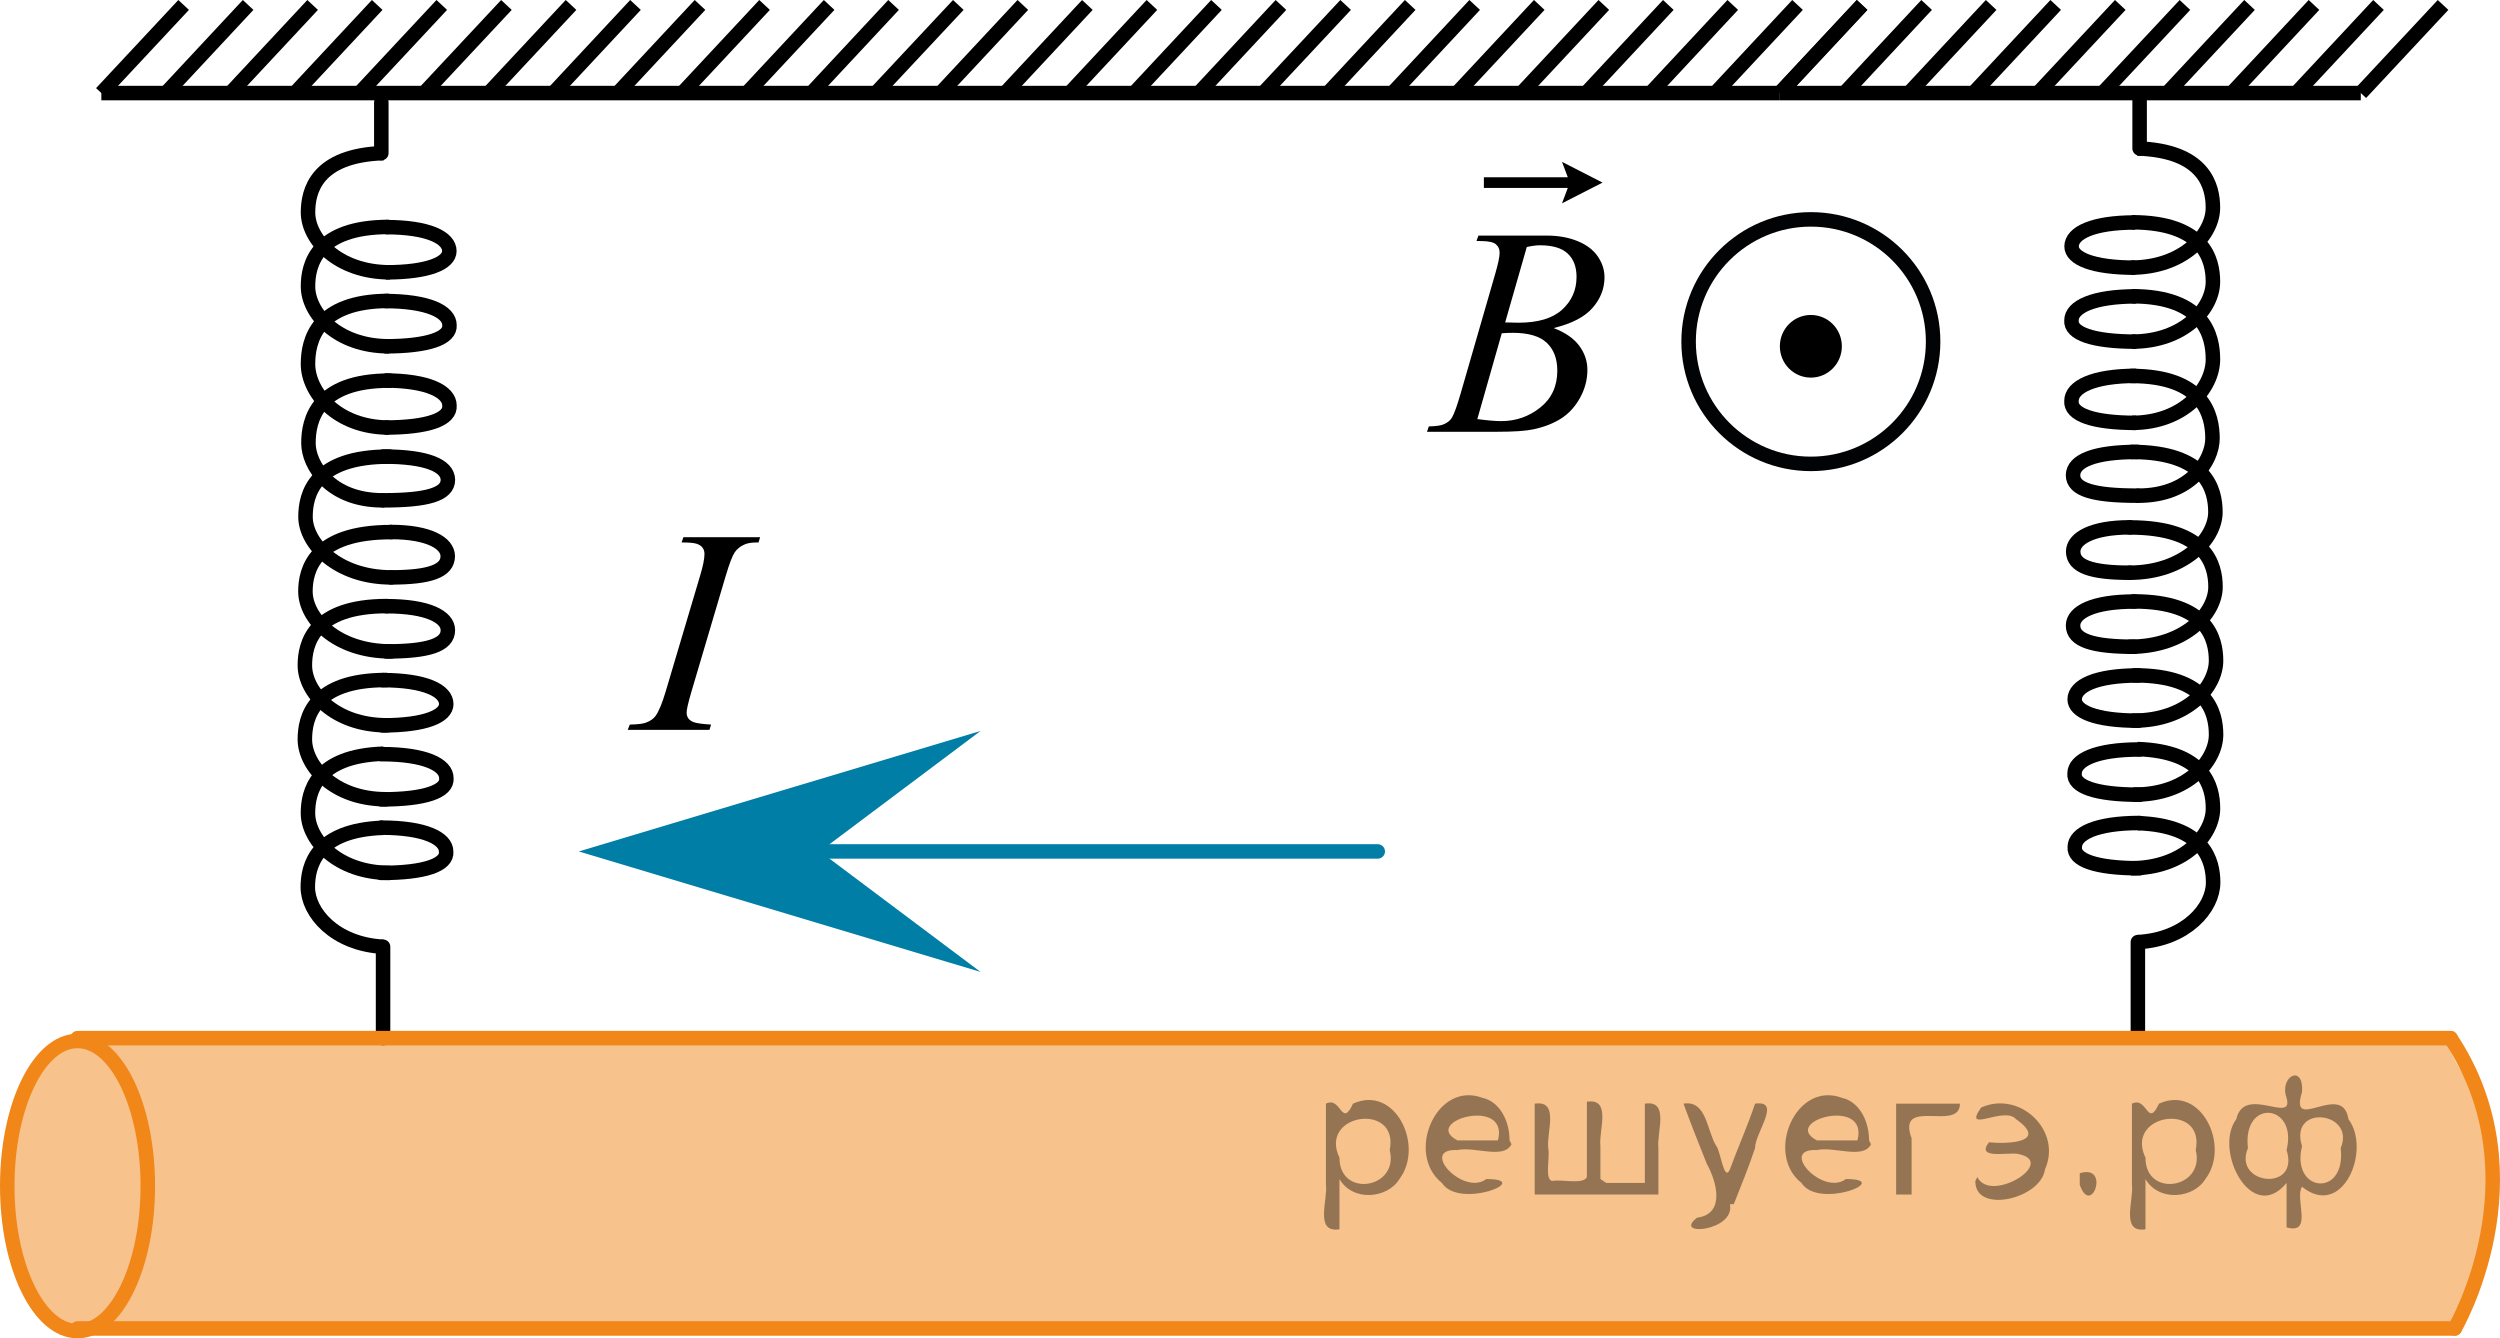 <?xml version="1.0" encoding="utf-8"?>
<!-- Generator: Adobe Illustrator 27.2.0, SVG Export Plug-In . SVG Version: 6.00 Build 0)  -->
<svg version="1.1" id="Layer_1" xmlns="http://www.w3.org/2000/svg" xmlns:xlink="http://www.w3.org/1999/xlink" x="0px" y="0px"
	 width="129.342px" height="69.241px" viewBox="0 0 129.342 69.241" enable-background="new 0 0 129.342 69.241"
	 xml:space="preserve">
<line fill="none" stroke="#000000" stroke-width="0.75" stroke-linecap="round" stroke-linejoin="round" stroke-miterlimit="10" x1="19.728" y1="7.922" x2="19.728" y2="5.298"/>
<g>
	<g>
		
			<line fill="none" stroke="#000000" stroke-width="0.75" stroke-miterlimit="10" x1="92.084" y1="4.815" x2="96.336" y2="0.256"/>
		<line fill="none" stroke="#000000" stroke-width="0.75" stroke-miterlimit="10" x1="82.06" y1="4.815" x2="86.314" y2="0.256"/>
		
			<line fill="none" stroke="#000000" stroke-width="0.75" stroke-miterlimit="10" x1="85.397" y1="4.815" x2="89.647" y2="0.256"/>
		
			<line fill="none" stroke="#000000" stroke-width="0.75" stroke-miterlimit="10" x1="88.744" y1="4.815" x2="92.999" y2="0.256"/>
		<line fill="none" stroke="#000000" stroke-width="0.75" stroke-miterlimit="10" x1="78.72" y1="4.815" x2="82.976" y2="0.256"/>
		<line fill="none" stroke="#000000" stroke-width="0.75" stroke-miterlimit="10" x1="75.38" y1="4.815" x2="79.636" y2="0.256"/>
		
			<line fill="none" stroke="#000000" stroke-width="0.75" stroke-miterlimit="10" x1="65.356" y1="4.815" x2="69.619" y2="0.256"/>
		
			<line fill="none" stroke="#000000" stroke-width="0.75" stroke-miterlimit="10" x1="68.705" y1="4.815" x2="72.959" y2="0.256"/>
		
			<line fill="none" stroke="#000000" stroke-width="0.75" stroke-miterlimit="10" x1="72.043" y1="4.815" x2="76.295" y2="0.256"/>
		<line fill="none" stroke="#000000" stroke-width="0.75" stroke-miterlimit="10" x1="62.02" y1="4.815" x2="66.272" y2="0.256"/>
		
			<line fill="none" stroke="#000000" stroke-width="0.75" stroke-miterlimit="10" x1="55.341" y1="4.815" x2="59.596" y2="0.256"/>
		<line fill="none" stroke="#000000" stroke-width="0.75" stroke-miterlimit="10" x1="35.3" y1="4.815" x2="39.556" y2="0.256"/>
		<line fill="none" stroke="#000000" stroke-width="0.75" stroke-miterlimit="10" x1="41.98" y1="4.815" x2="46.231" y2="0.256"/>
		
			<line fill="none" stroke="#000000" stroke-width="0.75" stroke-miterlimit="10" x1="48.664" y1="4.815" x2="52.918" y2="0.256"/>
		<line fill="none" stroke="#000000" stroke-width="0.75" stroke-miterlimit="10" x1="58.68" y1="4.815" x2="62.936" y2="0.256"/>
		<line fill="none" stroke="#000000" stroke-width="0.75" stroke-miterlimit="10" x1="38.64" y1="4.815" x2="42.896" y2="0.256"/>
		<line fill="none" stroke="#000000" stroke-width="0.75" stroke-miterlimit="10" x1="45.314" y1="4.815" x2="49.58" y2="0.256"/>
		
			<line fill="none" stroke="#000000" stroke-width="0.75" stroke-miterlimit="10" x1="52.003" y1="4.815" x2="56.257" y2="0.256"/>
		
			<line fill="none" stroke="#000000" stroke-width="0.75" stroke-miterlimit="10" x1="25.285" y1="4.815" x2="29.543" y2="0.256"/>
		
			<line fill="none" stroke="#000000" stroke-width="0.75" stroke-miterlimit="10" x1="28.626" y1="4.815" x2="32.878" y2="0.256"/>
		
			<line fill="none" stroke="#000000" stroke-width="0.75" stroke-miterlimit="10" x1="31.962" y1="4.815" x2="36.216" y2="0.256"/>
		
			<line fill="none" stroke="#000000" stroke-width="0.75" stroke-miterlimit="10" x1="21.939" y1="4.815" x2="26.201" y2="0.256"/>
		
			<line fill="none" stroke="#000000" stroke-width="0.75" stroke-miterlimit="10" x1="18.599" y1="4.815" x2="22.856" y2="0.256"/>
		<line fill="none" stroke="#000000" stroke-width="0.75" stroke-miterlimit="10" x1="8.585" y1="4.815" x2="12.837" y2="0.256"/>
		
			<line fill="none" stroke="#000000" stroke-width="0.75" stroke-miterlimit="10" x1="11.921" y1="4.815" x2="16.175" y2="0.256"/>
		
			<line fill="none" stroke="#000000" stroke-width="0.75" stroke-miterlimit="10" x1="15.259" y1="4.815" x2="19.515" y2="0.256"/>
		<line fill="none" stroke="#000000" stroke-width="0.75" stroke-miterlimit="10" x1="5.244" y1="4.815" x2="9.501" y2="0.256"/>
	</g>
	<line fill="none" stroke="#000000" stroke-width="0.75" stroke-miterlimit="10" x1="92.084" y1="4.815" x2="5.244" y2="4.815"/>
</g>
<line fill="none" stroke="#007EA5" stroke-width="0.75" stroke-linecap="round" stroke-linejoin="round" stroke-miterlimit="10" x1="71.279" y1="44.051" x2="41.952" y2="44.051"/>
<polygon fill="#007EA5" points="42.417,44.051 50.729,50.284 29.942,44.051 50.729,37.818 "/>
<g>
	<path fill="none" stroke="#020304" stroke-width="0.75" stroke-linecap="round" stroke-linejoin="round" stroke-miterlimit="8" d="
		M93.688,11.35c-3.495,0-6.325,2.836-6.325,6.322c0,3.498,2.833,6.328,6.325,6.328c3.495,0,6.325-2.83,6.325-6.328
		C100.015,14.183,97.184,11.35,93.688,11.35L93.688,11.35z"/>
</g>
<g>
	<g>
		<defs>
			<rect id="SVGID_1_" x="29.827" y="24.011" width="12.42" height="16.56"/>
		</defs>
		<clipPath id="SVGID_00000110472492281437777160000010723220685713299855_">
			<use xlink:href="#SVGID_1_"  overflow="visible"/>
		</clipPath>
		<g clip-path="url(#SVGID_00000110472492281437777160000010723220685713299855_)">
		</g>
	</g>
	<g>
		<defs>
			<polygon id="SVGID_00000011737603212528737110000004490266878217073309_" points="29.909,40.516 42.605,40.516 
				42.605,24.094 29.909,24.094 29.909,40.516 			"/>
		</defs>
		<clipPath id="SVGID_00000119080856870340597290000007188121722273453970_">
			<use xlink:href="#SVGID_00000011737603212528737110000004490266878217073309_"  overflow="visible"/>
		</clipPath>
		<g clip-path="url(#SVGID_00000119080856870340597290000007188121722273453970_)">
			<path d="M36.789,37.488l-0.083,0.272h-4.229l0.106-0.272c0.425-0.01,0.705-0.045,0.841-0.103
				c0.223-0.083,0.387-0.198,0.493-0.346c0.166-0.23,0.338-0.642,0.515-1.234l1.788-6.013
				c0.151-0.5,0.228-0.877,0.228-1.132c0-0.128-0.033-0.235-0.099-0.323c-0.065-0.089-0.165-0.156-0.299-0.202
				c-0.134-0.047-0.396-0.07-0.784-0.07l0.091-0.272h3.97l-0.083,0.272c-0.323-0.005-0.564,0.029-0.72,0.103
				c-0.228,0.098-0.4,0.237-0.519,0.419c-0.118,0.181-0.272,0.583-0.458,1.205l-1.78,6.013
				c-0.162,0.553-0.243,0.906-0.243,1.058c0,0.122,0.032,0.227,0.095,0.312c0.064,0.085,0.164,0.151,0.304,0.198
				C36.06,37.421,36.349,37.458,36.789,37.488z"/>
		</g>
	</g>
</g>
<g>
	<g>
		<g>
			<defs>
				<rect id="SVGID_00000092455451171508011690000016810198252887233961_" x="71.227" y="4.058" width="14.573" height="20.7"/>
			</defs>
			<clipPath id="SVGID_00000158710645110815544950000008353151053463458986_">
				<use xlink:href="#SVGID_00000092455451171508011690000016810198252887233961_"  overflow="visible"/>
			</clipPath>
		</g>
	</g>
	<g>
		<g>
			<defs>
				<rect id="SVGID_00000109729449038439335220000008682765734841678014_" x="71.24" y="4.21" width="14.973" height="20.907"/>
			</defs>
			<clipPath id="SVGID_00000074438324901578611970000010092977046537126564_">
				<use xlink:href="#SVGID_00000109729449038439335220000008682765734841678014_"  overflow="visible"/>
			</clipPath>
			<g clip-path="url(#SVGID_00000074438324901578611970000010092977046537126564_)">
				<path d="M76.388,12.466l0.102-0.277h3.538c0.595,0,1.125,0.095,1.591,0.285c0.465,0.19,0.814,0.454,1.045,0.793
					c0.232,0.339,0.348,0.699,0.348,1.078c0,0.584-0.205,1.111-0.618,1.583c-0.411,0.472-1.083,0.82-2.014,1.044
					c0.6,0.23,1.04,0.534,1.323,0.914c0.282,0.379,0.424,0.796,0.424,1.25c0,0.504-0.127,0.985-0.38,1.445
					c-0.254,0.459-0.579,0.815-0.977,1.07c-0.398,0.254-0.876,0.441-1.437,0.561
					c-0.399,0.085-1.023,0.127-1.871,0.127h-3.634l0.095-0.277c0.381-0.01,0.639-0.047,0.775-0.112
					c0.194-0.084,0.334-0.196,0.417-0.337c0.116-0.19,0.273-0.623,0.468-1.303l1.776-6.146
					c0.151-0.519,0.227-0.883,0.227-1.093c0-0.185-0.067-0.331-0.201-0.438c-0.134-0.107-0.389-0.161-0.764-0.161
					C76.539,12.474,76.461,12.472,76.388,12.466z M76.432,21.682c0.526,0.07,0.939,0.105,1.235,0.105
					c0.761,0,1.435-0.234,2.022-0.704c0.588-0.469,0.881-1.105,0.881-1.909c0-0.614-0.182-1.093-0.544-1.438
					c-0.363-0.344-0.949-0.517-1.759-0.517c-0.156,0-0.346,0.007-0.57,0.022L76.432,21.682z M77.872,16.681
					c0.316,0.01,0.546,0.015,0.688,0.015c1.014,0,1.768-0.226,2.263-0.678c0.494-0.452,0.742-1.017,0.742-1.695
					c0-0.514-0.151-0.915-0.454-1.202c-0.302-0.287-0.784-0.431-1.447-0.431c-0.176,0-0.399,0.03-0.673,0.09
					L77.872,16.681z"/>
			</g>
		</g>
		<g>
			<defs>
				<rect id="SVGID_00000093176230277995206650000006235024523754666933_" x="71.24" y="4.21" width="14.973" height="20.907"/>
			</defs>
			<clipPath id="SVGID_00000090988997191359081560000004706595691400473015_">
				<use xlink:href="#SVGID_00000093176230277995206650000006235024523754666933_"  overflow="visible"/>
			</clipPath>
			<g clip-path="url(#SVGID_00000090988997191359081560000004706595691400473015_)">
				<path d="M80.813,10.52l0.3-0.797h-4.342V9.171h4.342l-0.3-0.797l2.097,1.073L80.813,10.52z"/>
			</g>
		</g>
	</g>
</g>
<line fill="none" stroke="#000000" stroke-width="0.75" stroke-miterlimit="10" x1="122.14" y1="4.815" x2="126.396" y2="0.256"/>
<line fill="none" stroke="#000000" stroke-width="0.75" stroke-miterlimit="10" x1="112.125" y1="4.815" x2="116.383" y2="0.256"/>
<line fill="none" stroke="#000000" stroke-width="0.75" stroke-miterlimit="10" x1="115.466" y1="4.815" x2="119.718" y2="0.256"/>
<line fill="none" stroke="#000000" stroke-width="0.75" stroke-miterlimit="10" x1="118.802" y1="4.815" x2="123.056" y2="0.256"/>
<line fill="none" stroke="#000000" stroke-width="0.75" stroke-miterlimit="10" x1="108.779" y1="4.815" x2="113.041" y2="0.256"/>
<line fill="none" stroke="#000000" stroke-width="0.75" stroke-miterlimit="10" x1="105.439" y1="4.815" x2="109.696" y2="0.256"/>
<line fill="none" stroke="#000000" stroke-width="0.75" stroke-miterlimit="10" x1="95.425" y1="4.815" x2="99.677" y2="0.256"/>
<line fill="none" stroke="#000000" stroke-width="0.75" stroke-miterlimit="10" x1="98.761" y1="4.815" x2="103.015" y2="0.256"/>
<line fill="none" stroke="#000000" stroke-width="0.75" stroke-miterlimit="10" x1="102.099" y1="4.815" x2="106.355" y2="0.256"/>
<line fill="none" stroke="#000000" stroke-width="0.75" stroke-miterlimit="10" x1="92.084" y1="4.815" x2="96.341" y2="0.256"/>
<line fill="none" stroke="#000000" stroke-width="0.75" stroke-miterlimit="10" x1="122.14" y1="4.815" x2="92.084" y2="4.815"/>
<g>
	<path fill="none" stroke="#000000" stroke-width="0.75" stroke-linejoin="round" stroke-miterlimit="8" d="M20.178,14.088
		c-2.738,0-4.242-1.735-4.242-3.096c0-1.094,0.413-2.955,3.908-3.07"/>
	<path fill="none" stroke="#000000" stroke-width="0.75" stroke-linejoin="round" stroke-miterlimit="8" d="M19.956,11.751
		c2.211,0,3.292,0.55,3.292,1.24c0,0.611-1.059,1.099-3.292,1.099"/>
	<path fill="none" stroke="#000000" stroke-width="0.75" stroke-linejoin="round" stroke-miterlimit="8" d="M20.122,17.916
		c-2.707,0-4.187-1.735-4.187-3.098c0-1.121,0.439-3.077,4.194-3.077"/>
	<path fill="none" stroke="#000000" stroke-width="0.75" stroke-linejoin="round" stroke-miterlimit="8" d="M19.896,15.575
		c2.26,0,3.358,0.555,3.358,1.242c0.059,0.671-1.072,1.101-3.358,1.101"/>
	<path fill="none" stroke="#000000" stroke-width="0.75" stroke-linejoin="round" stroke-miterlimit="8" d="M20.122,22.12
		c-2.707,0-4.187-1.838-4.187-3.283c0-1.199,0.439-3.269,4.194-3.269"/>
	<path fill="none" stroke="#000000" stroke-width="0.75" stroke-linejoin="round" stroke-miterlimit="8" d="M19.896,19.686
		c2.26,0,3.358,0.581,3.358,1.296c0.059,0.697-1.072,1.138-3.358,1.138"/>
	<path fill="none" stroke="#000000" stroke-width="0.75" stroke-linecap="round" stroke-linejoin="round" stroke-miterlimit="8" d="
		M19.782,25.885c-2.685,0-3.824-1.813-3.824-2.958c0-1.191,0.44-3.235,4.196-3.235"/>
	<path fill="none" stroke="#000000" stroke-width="0.75" stroke-linecap="round" stroke-linejoin="round" stroke-miterlimit="8" d="
		M19.842,23.622c2.249,0,3.319,0.469,3.331,1.203c0,0.749-1.063,1.06-3.331,1.06"/>
	<path fill="none" stroke="#000000" stroke-width="0.75" stroke-linecap="round" stroke-linejoin="round" stroke-miterlimit="8" d="
		M20.244,29.872c-2.796,0-4.438-1.751-4.438-3.134c0-1.146,0.449-3.115,4.334-3.115"/>
	<path fill="none" stroke="#000000" stroke-width="0.75" stroke-linecap="round" stroke-linejoin="round" stroke-miterlimit="8" d="
		M20.23,27.524c1.977,0,2.932,0.585,2.935,1.249c0,0.77-0.932,1.099-2.935,1.099"/>
	<path fill="none" stroke="#000000" stroke-width="0.75" stroke-linecap="round" stroke-linejoin="round" stroke-miterlimit="8" d="
		M20.23,33.702c-2.859,0-4.428-1.736-4.428-3.098c0-1.119,0.461-3.075,4.433-3.075"/>
	<path fill="none" stroke="#000000" stroke-width="0.75" stroke-linecap="round" stroke-linejoin="round" stroke-miterlimit="8" d="
		M19.999,31.363c2.136,0,3.173,0.551,3.173,1.24c0,0.771-1.014,1.099-3.173,1.099"/>
	<path fill="none" stroke="#000000" stroke-width="0.75" stroke-linecap="round" stroke-linejoin="round" stroke-miterlimit="8" d="
		M20.018,37.524c-2.741,0-4.245-1.736-4.245-3.099c0-1.122,0.441-3.068,4.252-3.068"/>
	<path fill="none" stroke="#000000" stroke-width="0.75" stroke-linecap="round" stroke-linejoin="round" stroke-miterlimit="8" d="
		M19.79,35.188c2.219,0,3.298,0.55,3.298,1.239c0,0.615-1.055,1.101-3.298,1.101"/>
	<path fill="none" stroke="#000000" stroke-width="0.75" stroke-linecap="round" stroke-linejoin="round" stroke-miterlimit="8" d="
		M19.965,41.35c-2.707,0-4.192-1.738-4.192-3.098c0-1.123,0.434-3.07,4.196-3.07"/>
	<path fill="none" stroke="#000000" stroke-width="0.75" stroke-linecap="round" stroke-linejoin="round" stroke-miterlimit="8" d="
		M19.736,39.018c2.263,0,3.358,0.552,3.358,1.242c0.062,0.672-1.067,1.098-3.358,1.098"/>
	<path fill="none" stroke="#000000" stroke-width="0.75" stroke-linejoin="round" stroke-miterlimit="8" d="M20.174,45.161
		c-2.737,0-4.241-1.731-4.241-3.092c0-1.101,0.416-2.96,3.911-3.074"/>
	<path fill="none" stroke="#000000" stroke-width="0.75" stroke-linecap="round" stroke-linejoin="round" stroke-miterlimit="8" d="
		M19.726,42.82c2.26,0,3.357,0.555,3.357,1.243c0.06,0.673-1.072,1.099-3.357,1.099"/>
	<path fill="none" stroke="#000000" stroke-width="0.75" stroke-linejoin="round" stroke-miterlimit="8" d="M19.818,48.982
		c-2.516-0.14-3.893-1.778-3.893-3.081c0-1.087,0.416-2.958,3.909-3.074"/>
</g>
<line fill="none" stroke="#000000" stroke-width="0.75" stroke-linecap="round" stroke-linejoin="round" stroke-miterlimit="8" x1="19.818" y1="48.982" x2="19.818" y2="53.71"/>
<line fill="none" stroke="#000000" stroke-width="0.75" stroke-linecap="round" stroke-linejoin="round" stroke-miterlimit="10" x1="110.697" y1="7.68" x2="110.697" y2="5.057"/>
<g>
	<path fill="none" stroke="#000000" stroke-width="0.75" stroke-linejoin="round" stroke-miterlimit="8" d="M110.581,7.68
		c3.495,0.115,3.908,1.976,3.908,3.07c0,1.361-1.504,3.096-4.242,3.096"/>
	<path fill="none" stroke="#000000" stroke-width="0.75" stroke-linejoin="round" stroke-miterlimit="8" d="M110.469,13.849
		c-2.233,0-3.292-0.488-3.292-1.099c0-0.691,1.08-1.24,3.292-1.24"/>
	<path fill="none" stroke="#000000" stroke-width="0.75" stroke-linejoin="round" stroke-miterlimit="8" d="M110.296,11.5
		c3.756,0,4.194,1.957,4.194,3.077c0,1.363-1.48,3.098-4.187,3.098"/>
	<path fill="none" stroke="#000000" stroke-width="0.75" stroke-linejoin="round" stroke-miterlimit="8" d="M110.529,17.676
		c-2.287,0-3.418-0.43-3.358-1.101c0-0.687,1.098-1.242,3.358-1.242"/>
	<path fill="none" stroke="#000000" stroke-width="0.75" stroke-linejoin="round" stroke-miterlimit="8" d="M110.296,15.326
		c3.756,0,4.194,2.07,4.194,3.269c0,1.445-1.48,3.283-4.187,3.283"/>
	<path fill="none" stroke="#000000" stroke-width="0.75" stroke-linejoin="round" stroke-miterlimit="8" d="M110.529,21.879
		c-2.287,0-3.418-0.441-3.358-1.138c0-0.715,1.098-1.296,3.358-1.296"/>
	<path fill="none" stroke="#000000" stroke-width="0.75" stroke-linecap="round" stroke-linejoin="round" stroke-miterlimit="8" d="
		M110.271,19.451c3.756,0,4.196,2.044,4.196,3.235c0,1.145-1.138,2.958-3.824,2.958"/>
	<path fill="none" stroke="#000000" stroke-width="0.75" stroke-linecap="round" stroke-linejoin="round" stroke-miterlimit="8" d="
		M110.583,25.644c-2.268,0-3.331-0.311-3.331-1.06c0.011-0.734,1.082-1.203,3.331-1.203"/>
	<path fill="none" stroke="#000000" stroke-width="0.75" stroke-linecap="round" stroke-linejoin="round" stroke-miterlimit="8" d="
		M110.284,23.381c3.885,0,4.334,1.969,4.334,3.115c0,1.383-1.641,3.134-4.438,3.134"/>
	<path fill="none" stroke="#000000" stroke-width="0.75" stroke-linecap="round" stroke-linejoin="round" stroke-miterlimit="8" d="
		M110.195,29.631c-2.003,0-2.935-0.329-2.935-1.099c0.003-0.664,0.958-1.249,2.935-1.249"/>
	<path fill="none" stroke="#000000" stroke-width="0.75" stroke-linecap="round" stroke-linejoin="round" stroke-miterlimit="8" d="
		M110.19,27.288c3.971,0,4.433,1.955,4.433,3.075c0,1.361-1.568,3.098-4.428,3.098"/>
	<path fill="none" stroke="#000000" stroke-width="0.75" stroke-linecap="round" stroke-linejoin="round" stroke-miterlimit="8" d="
		M110.426,33.461c-2.159,0-3.173-0.328-3.173-1.099c0-0.69,1.038-1.24,3.173-1.24"/>
	<path fill="none" stroke="#000000" stroke-width="0.75" stroke-linecap="round" stroke-linejoin="round" stroke-miterlimit="8" d="
		M110.399,31.115c3.811,0,4.252,1.946,4.252,3.068c0,1.363-1.504,3.099-4.245,3.099"/>
	<path fill="none" stroke="#000000" stroke-width="0.75" stroke-linecap="round" stroke-linejoin="round" stroke-miterlimit="8" d="
		M110.635,37.286c-2.243,0-3.298-0.485-3.298-1.101c0-0.69,1.079-1.239,3.298-1.239"/>
	<path fill="none" stroke="#000000" stroke-width="0.75" stroke-linecap="round" stroke-linejoin="round" stroke-miterlimit="8" d="
		M110.456,34.941c3.762,0,4.196,1.946,4.196,3.07c0,1.359-1.485,3.098-4.192,3.098"/>
	<path fill="none" stroke="#000000" stroke-width="0.75" stroke-linecap="round" stroke-linejoin="round" stroke-miterlimit="8" d="
		M110.689,41.116c-2.292,0-3.42-0.426-3.358-1.098c0-0.69,1.095-1.242,3.358-1.242"/>
	<path fill="none" stroke="#000000" stroke-width="0.75" stroke-linejoin="round" stroke-miterlimit="8" d="M110.581,38.754
		c3.495,0.114,3.911,1.973,3.911,3.074c0,1.361-1.504,3.092-4.241,3.092"/>
	<path fill="none" stroke="#000000" stroke-width="0.75" stroke-linecap="round" stroke-linejoin="round" stroke-miterlimit="8" d="
		M110.699,44.921c-2.286,0-3.418-0.426-3.357-1.099c0-0.688,1.097-1.243,3.357-1.243"/>
	<path fill="none" stroke="#000000" stroke-width="0.75" stroke-linejoin="round" stroke-miterlimit="8" d="M110.591,42.586
		c3.493,0.116,3.909,1.987,3.909,3.074c0,1.304-1.377,2.941-3.893,3.081"/>
</g>
<line fill="none" stroke="#000000" stroke-width="0.75" stroke-linecap="round" stroke-linejoin="round" stroke-miterlimit="8" x1="110.607" y1="48.741" x2="110.607" y2="53.469"/>
<g>
	<path opacity="0.5" fill="#F18619" enable-background="new    " d="M0.279,61.03c0.057,1.087-0.125,2.359,0.224,3.41
		c0.568,1.711,1.461,2.901,2.443,4.352c0.057,0.082,0.091,0.162,0.133,0.244h124.003
		c-0.005-0.398,0.116-0.809,0.424-1.186c0.163-0.688,0.217-1.38,0.392-2.085c0.22-0.888,0.579-1.737,1.078-2.506
		c0.029-0.046,0.068-0.086,0.101-0.13v-4.131c-0.393-0.855-0.688-1.751-1.155-2.574
		c-0.512-0.904-1.083-1.755-1.453-2.714H3.152c-0.157,0.2-0.364,0.38-0.633,0.53
		c-0.943,0.525-1.062,1.669-1.425,2.618c-0.398,1.033-0.65,2.046-0.844,3.133c-0.014,0.079-0.043,0.141-0.062,0.21
		C0.22,60.477,0.264,60.753,0.279,61.03z"/>
	
		<line fill="none" stroke="#F18619" stroke-width="0.75" stroke-linecap="round" stroke-linejoin="round" stroke-miterlimit="10" x1="127" y1="68.731" x2="4.011" y2="68.731"/>
	
		<path fill="none" stroke="#F18619" stroke-width="0.75" stroke-linecap="round" stroke-linejoin="round" stroke-miterlimit="10" d="
		M126.784,53.71c4.783,7.22,0.216,15.021,0.216,15.021"/>
	
		<ellipse fill="none" stroke="#F18619" stroke-width="0.75" stroke-linecap="round" stroke-linejoin="round" stroke-miterlimit="10" cx="4.011" cy="61.361" rx="3.636" ry="7.505"/>
	
		<line fill="none" stroke="#F18619" stroke-width="0.75" stroke-linecap="round" stroke-linejoin="round" stroke-miterlimit="10" x1="126.784" y1="53.71" x2="4.011" y2="53.71"/>
</g>
<ellipse cx="93.688" cy="17.916" rx="1.604" ry="1.621"/>
<g style="stroke:none;fill:#000;fill-opacity:0.4" > <path d="m 69.3,61.1 c 0,0.8 0,1.6 0,2.5 -1.3,0.2 -0.6,-1.5 -0.7,-2.3 0,-1.4 0,-2.8 0,-4.2 0.8,-0.4 0.8,1.3 1.4,0.0 2.2,-1.0 3.7,2.2 2.4,3.9 -0.6,1.0 -2.4,1.2 -3.1,0.0 z m 2.6,-1.6 c 0.5,-2.5 -3.7,-1.9 -2.6,0.4 0.0,2.1 3.1,1.6 2.6,-0.4 z" /> <path d="m 78.2,59.2 c -0.4,0.8 -1.9,0.1 -2.8,0.3 -2.0,-0.1 0.3,2.4 1.5,1.5 2.5,0.0 -1.4,1.6 -2.3,0.2 -1.9,-1.5 -0.3,-5.3 2.1,-4.4 0.9,0.2 1.4,1.2 1.4,2.2 z m -0.7,-0.2 c 0.6,-2.3 -4.0,-1.0 -2.1,0.0 0.7,0 1.4,-0.0 2.1,-0.0 z" /> <path d="m 83.1,61.2 c 0.6,0 1.3,0 2.0,0 0,-1.3 0,-2.7 0,-4.1 1.3,-0.2 0.6,1.5 0.7,2.3 0,0.8 0,1.6 0,2.4 -2.1,0 -4.2,0 -6.4,0 0,-1.5 0,-3.1 0,-4.7 1.3,-0.2 0.6,1.5 0.7,2.3 0.1,0.5 -0.2,1.6 0.2,1.7 0.5,-0.1 1.6,0.2 1.8,-0.2 0,-1.3 0,-2.6 0,-3.9 1.3,-0.2 0.6,1.5 0.7,2.3 0,0.5 0,1.1 0,1.7 z" /> <path d="m 89.5,62.3 c 0.3,1.4 -3.0,1.7 -1.7,0.7 1.5,-0.2 1.0,-1.9 0.5,-2.8 -0.4,-1.0 -0.8,-2.0 -1.2,-3.1 1.2,-0.2 1.2,1.4 1.7,2.2 0.2,0.2 0.4,1.9 0.7,1.2 0.4,-1.1 0.9,-2.2 1.3,-3.4 1.4,-0.2 0.0,1.5 -0.0,2.3 -0.3,0.9 -0.7,1.9 -1.1,2.9 z" /> <path d="m 96.8,59.2 c -0.4,0.8 -1.9,0.1 -2.8,0.3 -2.0,-0.1 0.3,2.4 1.5,1.5 2.5,0.0 -1.4,1.6 -2.3,0.2 -1.9,-1.5 -0.3,-5.3 2.1,-4.4 0.9,0.2 1.4,1.2 1.4,2.2 z m -0.7,-0.2 c 0.6,-2.3 -4.0,-1.0 -2.1,0.0 0.7,0 1.4,-0.0 2.1,-0.0 z" /> <path d="m 98.1,61.8 c 0,-1.5 0,-3.1 0,-4.7 1.1,0 2.2,0 3.3,0 0.0,1.5 -3.3,-0.4 -2.5,1.8 0,0.9 0,1.9 0,2.9 -0.2,0 -0.5,0 -0.7,0 z" /> <path d="m 102.3,60.9 c 0.7,1.4 4.2,-0.8 2.1,-1.2 -0.5,-0.1 -2.2,0.3 -1.5,-0.6 1.0,0.1 3.1,0.0 1.4,-1.2 -0.6,-0.7 -2.8,0.8 -1.8,-0.6 2.0,-0.9 4.2,1.2 3.3,3.2 -0.2,1.5 -3.5,2.3 -3.6,0.7 l 0,-0.1 0,-0.0 0,0 z" /> <path d="m 107.6,60.7 c 1.6,-0.5 0.6,2.3 -0.0,0.6 -0.0,-0.2 0.0,-0.4 0.0,-0.6 z" /> <path d="m 111.0,61.1 c 0,0.8 0,1.6 0,2.5 -1.3,0.2 -0.6,-1.5 -0.7,-2.3 0,-1.4 0,-2.8 0,-4.2 0.8,-0.4 0.8,1.3 1.4,0.0 2.2,-1.0 3.7,2.2 2.4,3.9 -0.6,1.0 -2.4,1.2 -3.1,0.0 z m 2.6,-1.6 c 0.5,-2.5 -3.7,-1.9 -2.6,0.4 0.0,2.1 3.1,1.6 2.6,-0.4 z" /> <path d="m 116.3,59.4 c -0.8,1.9 2.7,2.3 2.0,0.1 0.6,-2.4 -2.3,-2.7 -2.0,-0.1 z m 2.0,4.2 c 0,-0.8 0,-1.6 0,-2.4 -1.8,2.2 -3.8,-1.7 -2.6,-3.3 0.4,-1.8 3.0,0.3 2.6,-1.1 -0.4,-1.1 0.9,-1.8 0.8,-0.3 -0.7,2.2 2.1,-0.6 2.4,1.4 1.2,1.6 -0.3,5.2 -2.4,3.5 -0.4,0.6 0.6,2.5 -0.8,2.1 z m 2.8,-4.2 c 0.8,-1.9 -2.7,-2.3 -2.0,-0.1 -0.6,2.4 2.3,2.7 2.0,0.1 z" /> </g></svg>

<!--File created and owned by https://sdamgia.ru. Copying is prohibited. All rights reserved.-->
